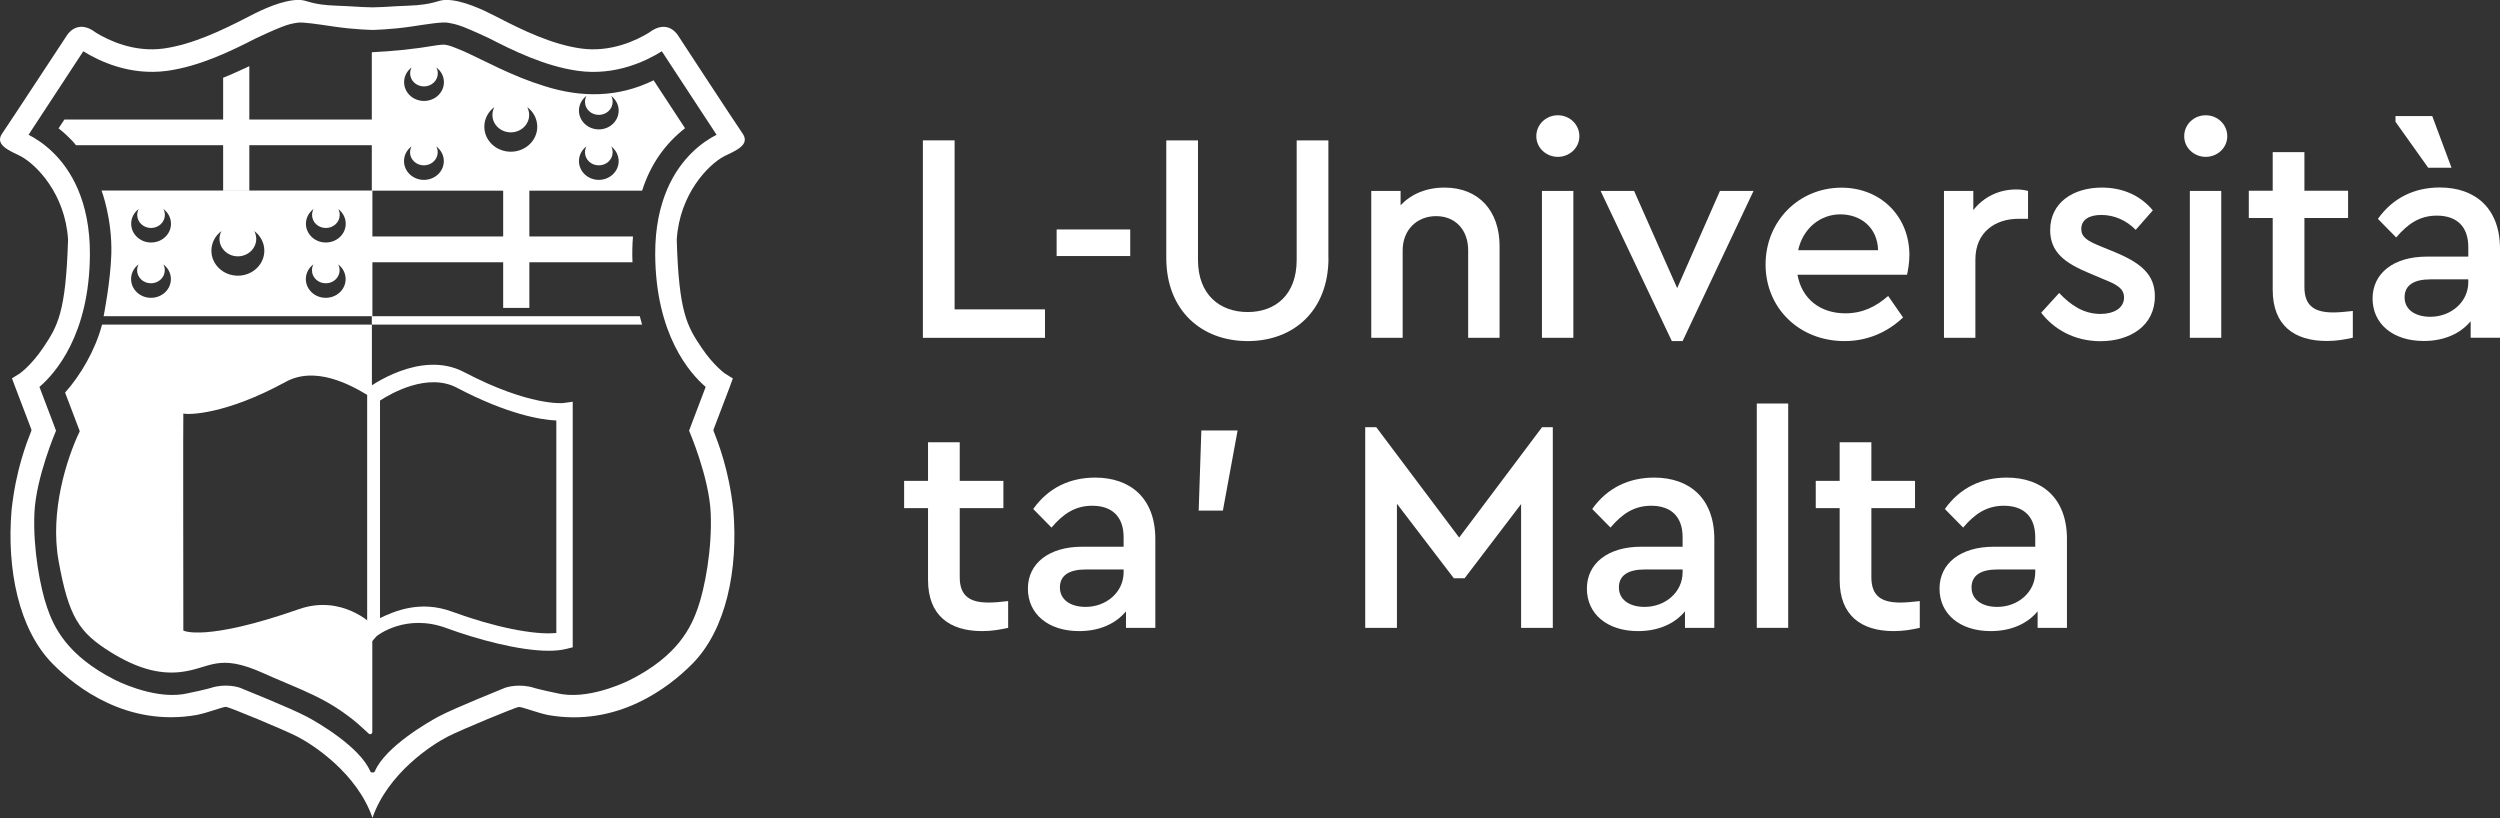 <?xml version="1.0" encoding="UTF-8"?>
<svg id="Layer_1" data-name="Layer 1" xmlns="http://www.w3.org/2000/svg" viewBox="0 0 253.09 82.81">
  <rect x="0" y="0" width="253.09" height="82.81" fill="#333333" stroke="none"/>
  <defs>
    <style>
      .cls-1 {
        fill: #fff;
      }
    </style>
  </defs>
  <path class="cls-1" d="m37.65,38.91v-6s-.02-.05-.05-.05H10.37s-.04.01-.05.04c-.67,2.54-2.19,5.13-3.72,6.83-.01.01-.01.03,0,.04.11.28,1.2,3.15,1.47,3.87,0,.01,0,.02,0,.03-1.31,2.73-3.04,8.1-2.14,13.11,1.03,5.7,2.08,7.26,5.29,9.25,2.55,1.58,4.83,2.27,7.1,2,3.02-.37,3.72-1.97,8.37.13,1.44.65,1.65.7,3.82,1.65,1.88.83,3.36,1.59,5.15,2.99.45.35,1.18,1.01,1.67,1.47.14.13.36.03.36-.16v-10.88s-3.07-3.09-7.43-1.56c-9.46,3.31-11.7,2.19-11.7,2.16,0-2.1-.03-21.98,0-21.97.48.15,4.27.13,10.36-3.2,2.98-1.63,6.49.25,8.29,1.34.21,0,.3-.04.45-.03v-1.05Z"/>
  <path class="cls-1" d="m45.18,63.58c-4.08-1.5-6.92.72-7.04.81l-.97,1.09v-25.88s-.01-.26-.01-.26c.22-.16,5.41-3.99,9.82-1.67,6.66,3.49,10.04,3.14,10.06,3.13l.94-.13v24.86l-.64.16c-.52.13-1.12.19-1.8.19-2.98,0-7.22-1.15-10.36-2.3m11.14-21.01c-1.52-.07-4.88-.59-10.07-3.32-2.95-1.55-6.64.56-7.78,1.3v22.02c1.47-.7,4.06-1.83,7.26-.66,4.27,1.57,8.37,2.4,10.59,2.17v-21.52Z"/>
  <path class="cls-1" d="m65.01,19.3h-27.37V5.29c2.26-.12,4.05-.28,6.67-.72.07-.01.13-.01.2-.02.22,0,.4-.13,1.21.15.03.01.75.28,1.16.46,2.19.99,4.94,2.54,8.19,3.54,3.83,1.23,7.55,1.17,11.1-.57l3.18,4.85c-2.03,1.59-3.5,3.67-4.34,6.31m-13.3-3.93c1.48,0,2.68-1.13,2.68-2.53,0-.81-.4-1.53-1.02-1.99.13.24.2.51.2.8,0,.97-.83,1.76-1.86,1.76s-1.86-.79-1.86-1.76c0-.29.07-.56.2-.8-.62.46-1.02,1.18-1.02,1.99,0,1.4,1.2,2.53,2.68,2.53m-8.78-5.14c1.11,0,2.01-.85,2.01-1.9,0-.61-.3-1.14-.77-1.49.1.18.15.39.15.6,0,.73-.63,1.32-1.4,1.32s-1.4-.59-1.4-1.32c0-.22.06-.42.15-.6-.47.35-.76.89-.76,1.49,0,1.05.9,1.9,2.01,1.9m0,7.99c1.11,0,2.01-.85,2.01-1.9,0-.6-.3-1.14-.77-1.49.1.18.15.39.15.6,0,.73-.63,1.32-1.4,1.32s-1.4-.59-1.4-1.32c0-.22.06-.42.15-.6-.47.35-.76.89-.76,1.49,0,1.05.9,1.9,2.01,1.9m17.71-5.11c1.11,0,2.01-.85,2.01-1.9,0-.61-.3-1.14-.76-1.49.1.18.15.38.15.6,0,.73-.62,1.32-1.4,1.32s-1.4-.59-1.4-1.32c0-.22.06-.42.15-.6-.47.35-.76.89-.76,1.49,0,1.05.9,1.9,2.01,1.9m0,5.11c1.11,0,2.01-.85,2.01-1.9,0-.6-.3-1.14-.76-1.49.1.18.15.39.15.6,0,.73-.62,1.32-1.4,1.32s-1.4-.59-1.4-1.32c0-.22.06-.42.15-.6-.47.35-.76.89-.76,1.49,0,1.05.9,1.9,2.01,1.9"/>
  <path class="cls-1" d="m37.69,32.01H10.49s.69-3.44.78-6.28c.1-3.59-.99-6.44-.99-6.44h27.42v12.72Zm-13.61-4.1c1.48,0,2.68-1.13,2.68-2.53,0-.81-.4-1.53-1.02-1.99.13.24.2.51.2.8,0,.97-.84,1.76-1.86,1.76s-1.86-.79-1.86-1.76c0-.29.07-.56.2-.8-.62.46-1.02,1.18-1.02,1.99,0,1.4,1.2,2.53,2.68,2.53m-8.78-3.36c1.11,0,2.01-.85,2.01-1.9,0-.6-.3-1.14-.77-1.49.1.18.15.38.15.6,0,.73-.63,1.32-1.4,1.32s-1.4-.59-1.4-1.32c0-.22.06-.42.15-.6-.47.35-.76.89-.76,1.49,0,1.05.9,1.9,2.01,1.9m0,5.6c1.11,0,2.01-.85,2.01-1.9,0-.6-.3-1.14-.77-1.49.1.18.15.38.15.6,0,.73-.63,1.32-1.4,1.32s-1.4-.59-1.4-1.32c0-.22.06-.42.15-.6-.47.35-.76.89-.76,1.49,0,1.05.9,1.9,2.01,1.9m17.71-5.6c1.11,0,2.01-.85,2.01-1.9,0-.6-.3-1.14-.76-1.49.1.18.15.38.15.6,0,.73-.62,1.32-1.4,1.32s-1.4-.59-1.4-1.32c0-.22.06-.42.15-.6-.47.35-.77.89-.77,1.49,0,1.05.9,1.9,2.01,1.9m0,5.6c1.11,0,2.01-.85,2.01-1.9,0-.6-.3-1.14-.76-1.49.1.18.15.38.15.6,0,.73-.62,1.32-1.4,1.32s-1.4-.59-1.4-1.32c0-.22.06-.42.15-.6-.47.35-.77.89-.77,1.49,0,1.05.9,1.9,2.01,1.9"/>
  <polygon class="cls-1" points="65 32.86 37.64 32.86 37.64 32.01 64.77 32.01 65 32.86"/>
  <path class="cls-1" d="m37.7,82.81c1.56-4.53,6.03-7.42,7.61-8.23,1.42-.73,6.89-2.98,7.2-3.01.32-.03,1.85.59,2.99.82,7.02,1.23,12.19-2.77,14.58-5.18,3.45-3.48,4.66-9.57,4.16-15.55-.44-4.13-1.56-6.89-2-8.03-.02-.05-.02-.11,0-.16l1.63-4.28.32-.88s0,0,0,0l-.79-.49s-1.15-.8-2.37-2.61c-1.47-2.18-2.31-3.58-2.52-10.95.29-4.62,3.18-7.58,4.8-8.44,1.16-.56,2.59-1.13,1.92-2.22-1.27-1.87-6.57-9.98-6.57-9.98,0,0-1-1.79-2.94-.33,0,0,0,0-.01.01-1.28.79-3.88,2.03-6.89,1.61-2.96-.41-5.96-1.88-8.27-3.07-.17-.08-.33-.17-.49-.25-1.15-.59-3.26-1.6-4.9-1.6-.89,0-1.13.49-3.88.59-1.74.06-2,.13-3.44.16h-.27c-1.44-.03-1.7-.1-3.44-.16-2.75-.09-2.99-.59-3.88-.59-1.64,0-3.75,1-4.9,1.6-.16.08-.32.17-.49.25-2.3,1.18-5.31,2.65-8.27,3.07-3.01.42-5.61-.82-6.89-1.61,0,0-.01,0-.01-.01-1.93-1.47-2.94.33-2.94.33C6.74,3.61,1.44,11.72.17,13.59c-.67,1.08.76,1.66,1.92,2.22,1.61.86,4.51,3.82,4.8,8.44-.22,7.38-1.06,8.78-2.52,10.95-1.22,1.81-2.36,2.6-2.37,2.61l-.79.49s0,0,0,0l.33.88,1.63,4.28c.02.05.02.11,0,.16-.44,1.13-1.56,3.89-2,8.03-.5,5.98.72,12.07,4.16,15.55,2.38,2.41,7.56,6.41,14.58,5.18,1.14-.22,2.68-.85,2.99-.82.32.03,5.78,2.28,7.2,3.01,1.58.81,6.05,3.7,7.61,8.23m0-79.77s1.85-.04,3.77-.32c1.92-.29,3.29-.51,3.85-.41.56.1.82.14,1.62.44.8.31,2.31,1.01,2.56,1.13,2.45,1.26,5.67,2.84,9,3.3,3.79.53,6.93-1,8.49-1.98l5.54,8.45c-.71.37-1.61.94-2.49,1.81-1.71,1.67-3.74,4.81-3.72,10.29.04,8.14,3.51,12.06,5.11,13.43l-1.35,3.55-.33.88s2.05,4.74,2.19,8.38c.15,3.65-.61,7.57-1.29,9.53-.68,1.95-1.99,4.84-6.83,7.3,0,0-3.74,1.95-6.91,1.47-.3-.04-.59-.12-.88-.18-.24-.05-.47-.1-.71-.15-.18-.04-.37-.08-.55-.13-.14-.03-.28-.07-.41-.1-.1-.03-.19-.05-.29-.08-1.45-.47-2.84-.09-3.1.05-.15.08-4.88,1.94-6.62,2.87-.97.52-5.35,3.03-6.41,5.52-.03.07-.1.12-.18.12h-.11c-.08,0-.15-.05-.18-.12-1.06-2.5-5.44-5.01-6.41-5.52-1.75-.93-6.47-2.79-6.62-2.87-.26-.14-1.64-.53-3.1-.05-.1.03-.2.05-.29.08-.14.04-.28.07-.41.1-.18.05-.37.09-.55.13-.24.05-.47.1-.71.15-.3.06-.59.14-.88.18-3.17.48-6.91-1.47-6.91-1.47-4.84-2.46-6.16-5.35-6.83-7.3-.68-1.96-1.44-5.89-1.29-9.53.15-3.64,2.19-8.38,2.19-8.38l-.33-.88-1.35-3.55c1.6-1.37,5.07-5.29,5.11-13.43.02-5.48-2.01-8.62-3.72-10.29-.88-.87-1.78-1.44-2.49-1.81l5.54-8.45c1.56.97,4.7,2.5,8.49,1.98,3.33-.46,6.55-2.04,9-3.3.25-.12,1.75-.82,2.56-1.13.8-.31,1.07-.35,1.62-.44.55-.09,1.92.13,3.85.41,1.92.28,3.77.32,3.77.32"/>
  <rect class="cls-1" x="50.94" y="19.2" width="2.65" height="11.97"/>
  <path class="cls-1" d="m64.03,26.55h-26.49v-2.61h26.54c-.07.88-.09,1.75-.05,2.61"/>
  <path class="cls-1" d="m25.24,19.32h-2.65V7.87c.86-.33,1.76-.77,2.65-1.17v12.62Z"/>
  <path class="cls-1" d="m37.7,14.7H7.69s-.47-.67-1.76-1.71c.17-.27.59-.89.59-.89h31.19v2.61Z"/>
  <polygon class="cls-1" points="96.64 31.32 105.79 31.32 105.79 34.2 93.43 34.2 93.43 14.21 96.64 14.21 96.64 31.32"/>
  <rect class="cls-1" x="106.97" y="23.23" width="7.45" height="2.69"/>
  <path class="cls-1" d="m134.49,26.11c0,5.33-3.51,8.42-8.18,8.42s-8.24-3.09-8.24-8.42v-11.9h3.21v12.11c0,3.51,2.21,5.27,5.03,5.27s4.96-1.76,4.96-5.27v-12.11h3.21v11.9Z"/>
  <path class="cls-1" d="m151.81,24.9v9.3h-3.18v-8.87c0-2.03-1.27-3.45-3.24-3.45s-3.39,1.42-3.39,3.45v8.87h-3.18v-14.87h2.97v1.45c1.06-1.12,2.57-1.79,4.45-1.79,3.51,0,5.57,2.42,5.57,5.9"/>
  <path class="cls-1" d="m159.89,13.79c0,1.18-1,2.09-2.18,2.09s-2.18-.91-2.18-2.09.97-2.12,2.18-2.12,2.18.94,2.18,2.12m-.61,20.41h-3.18v-14.87h3.18v14.87Z"/>
  <polygon class="cls-1" points="177.52 19.33 170.34 34.53 169.25 34.53 162.04 19.33 165.43 19.33 169.79 29.17 174.12 19.33 177.52 19.33"/>
  <path class="cls-1" d="m193.05,27.81h-11.08c.43,2.45,2.3,3.91,4.85,3.91,1.73,0,3.09-.67,4.33-1.76l1.51,2.18c-1.57,1.48-3.57,2.39-5.93,2.39-4.6,0-7.99-3.36-7.99-7.75s3.36-7.78,7.69-7.78c3.97,0,6.87,2.91,6.87,6.81,0,.82-.15,1.6-.24,2m-11.02-2.48h8.09c-.06-2.33-1.79-3.63-3.82-3.63s-3.79,1.42-4.27,3.63"/>
  <path class="cls-1" d="m205.31,19.33v2.82h-.97c-2.36,0-4.36,1.36-4.36,4.12v7.93h-3.18v-14.87h2.97v1.94c1.06-1.36,2.63-2.09,4.33-2.09.51,0,.88.06,1.21.15"/>
  <path class="cls-1" d="m217.94,21.3l-1.73,1.97c-.94-.97-2.18-1.51-3.48-1.51-1.18,0-2.03.45-2.03,1.42,0,.82.61,1.21,1.97,1.76l1.42.58c2.7,1.12,4.06,2.3,4.06,4.48,0,3-2.54,4.54-5.51,4.54-2.63,0-4.72-1.21-6-2.88l1.82-2c1.18,1.24,2.48,2.12,4.18,2.12,1.3,0,2.39-.55,2.39-1.67,0-.97-.88-1.36-2.09-1.85l-1.51-.64c-2.39-1-3.88-2.09-3.88-4.33,0-2.76,2.3-4.3,5.24-4.3,2.15,0,3.91.82,5.15,2.3"/>
  <path class="cls-1" d="m225.48,13.79c0,1.18-1,2.09-2.18,2.09s-2.18-.91-2.18-2.09.97-2.12,2.18-2.12,2.18.94,2.18,2.12m-.61,20.41h-3.18v-14.87h3.18v14.87Z"/>
  <path class="cls-1" d="m238.19,31.5v2.69c-.82.18-1.63.33-2.63.33-3.3,0-5.48-1.57-5.48-5.18v-7.27h-2.42v-2.76h2.42v-3.91h3.21v3.91h4.42v2.76h-4.42v6.99c0,1.97,1.09,2.57,2.94,2.57.54,0,1.18-.06,1.97-.15"/>
  <path class="cls-1" d="m253.09,25.2v8.99h-2.97v-1.67c-1.06,1.27-2.7,2-4.75,2-3.12,0-5.18-1.73-5.18-4.3s2.15-4.24,5.48-4.24h4.21v-.97c0-2.06-1.15-3.18-3.18-3.18-1.73,0-2.94.82-4.12,2.21l-1.85-1.88c1.54-2.18,3.76-3.18,6.27-3.18,3.57,0,6.09,2.09,6.09,6.21m-7.27-8.21l-3.31-4.65v-.58h3.72l1.95,5.23h-2.36Zm4.06,11.57v-.27h-3.82c-1.7,0-2.63.6-2.63,1.82,0,1.3,1.15,1.97,2.6,1.97,2.09,0,3.85-1.48,3.85-3.51"/>
  <path class="cls-1" d="m102.06,60.87v2.69c-.82.18-1.64.33-2.63.33-3.3,0-5.48-1.58-5.48-5.18v-7.27h-2.42v-2.76h2.42v-3.91h3.21v3.91h4.42v2.76h-4.42v6.99c0,1.97,1.09,2.57,2.94,2.57.55,0,1.18-.06,1.97-.15"/>
  <path class="cls-1" d="m116.96,54.57v8.99h-2.97v-1.67c-1.06,1.27-2.69,2-4.75,2-3.12,0-5.18-1.73-5.18-4.3s2.15-4.24,5.48-4.24h4.21v-.97c0-2.06-1.15-3.18-3.18-3.18-1.73,0-2.94.82-4.12,2.21l-1.85-1.88c1.54-2.18,3.75-3.18,6.27-3.18,3.57,0,6.09,2.09,6.09,6.21m-3.21,3.36v-.27h-3.82c-1.7,0-2.63.6-2.63,1.82,0,1.3,1.15,1.97,2.6,1.97,2.09,0,3.85-1.48,3.85-3.51"/>
  <polygon class="cls-1" points="123.8 51.69 121.35 51.69 121.62 43.58 125.29 43.58 123.8 51.69"/>
  <polygon class="cls-1" points="157.2 43.25 157.2 63.56 153.99 63.56 153.99 51.03 148.27 58.54 147.18 58.54 141.42 51 141.42 63.56 138.21 63.56 138.21 43.25 139.33 43.25 147.72 54.42 156.11 43.25 157.2 43.25"/>
  <path class="cls-1" d="m173.55,54.57v8.99h-2.97v-1.67c-1.06,1.27-2.7,2-4.75,2-3.12,0-5.18-1.73-5.18-4.3s2.15-4.24,5.48-4.24h4.21v-.97c0-2.06-1.15-3.18-3.18-3.18-1.73,0-2.94.82-4.12,2.21l-1.85-1.88c1.54-2.18,3.76-3.18,6.27-3.18,3.57,0,6.09,2.09,6.09,6.21m-3.21,3.36v-.27h-3.82c-1.7,0-2.63.6-2.63,1.82,0,1.3,1.15,1.97,2.6,1.97,2.09,0,3.85-1.48,3.85-3.51"/>
  <rect class="cls-1" x="177.85" y="40.85" width="3.18" height="22.71"/>
  <path class="cls-1" d="m194.35,60.87v2.69c-.82.18-1.63.33-2.63.33-3.3,0-5.48-1.58-5.48-5.18v-7.27h-2.42v-2.76h2.42v-3.91h3.21v3.91h4.42v2.76h-4.42v6.99c0,1.97,1.09,2.57,2.94,2.57.54,0,1.18-.06,1.97-.15"/>
  <path class="cls-1" d="m209.25,54.57v8.99h-2.97v-1.67c-1.06,1.27-2.7,2-4.75,2-3.12,0-5.18-1.73-5.18-4.3s2.15-4.24,5.48-4.24h4.21v-.97c0-2.06-1.15-3.18-3.18-3.18-1.73,0-2.94.82-4.12,2.21l-1.85-1.88c1.54-2.18,3.76-3.18,6.27-3.18,3.57,0,6.09,2.09,6.09,6.21m-3.21,3.36v-.27h-3.82c-1.7,0-2.63.6-2.63,1.82,0,1.3,1.15,1.97,2.6,1.97,2.09,0,3.85-1.48,3.85-3.51"/>
</svg>